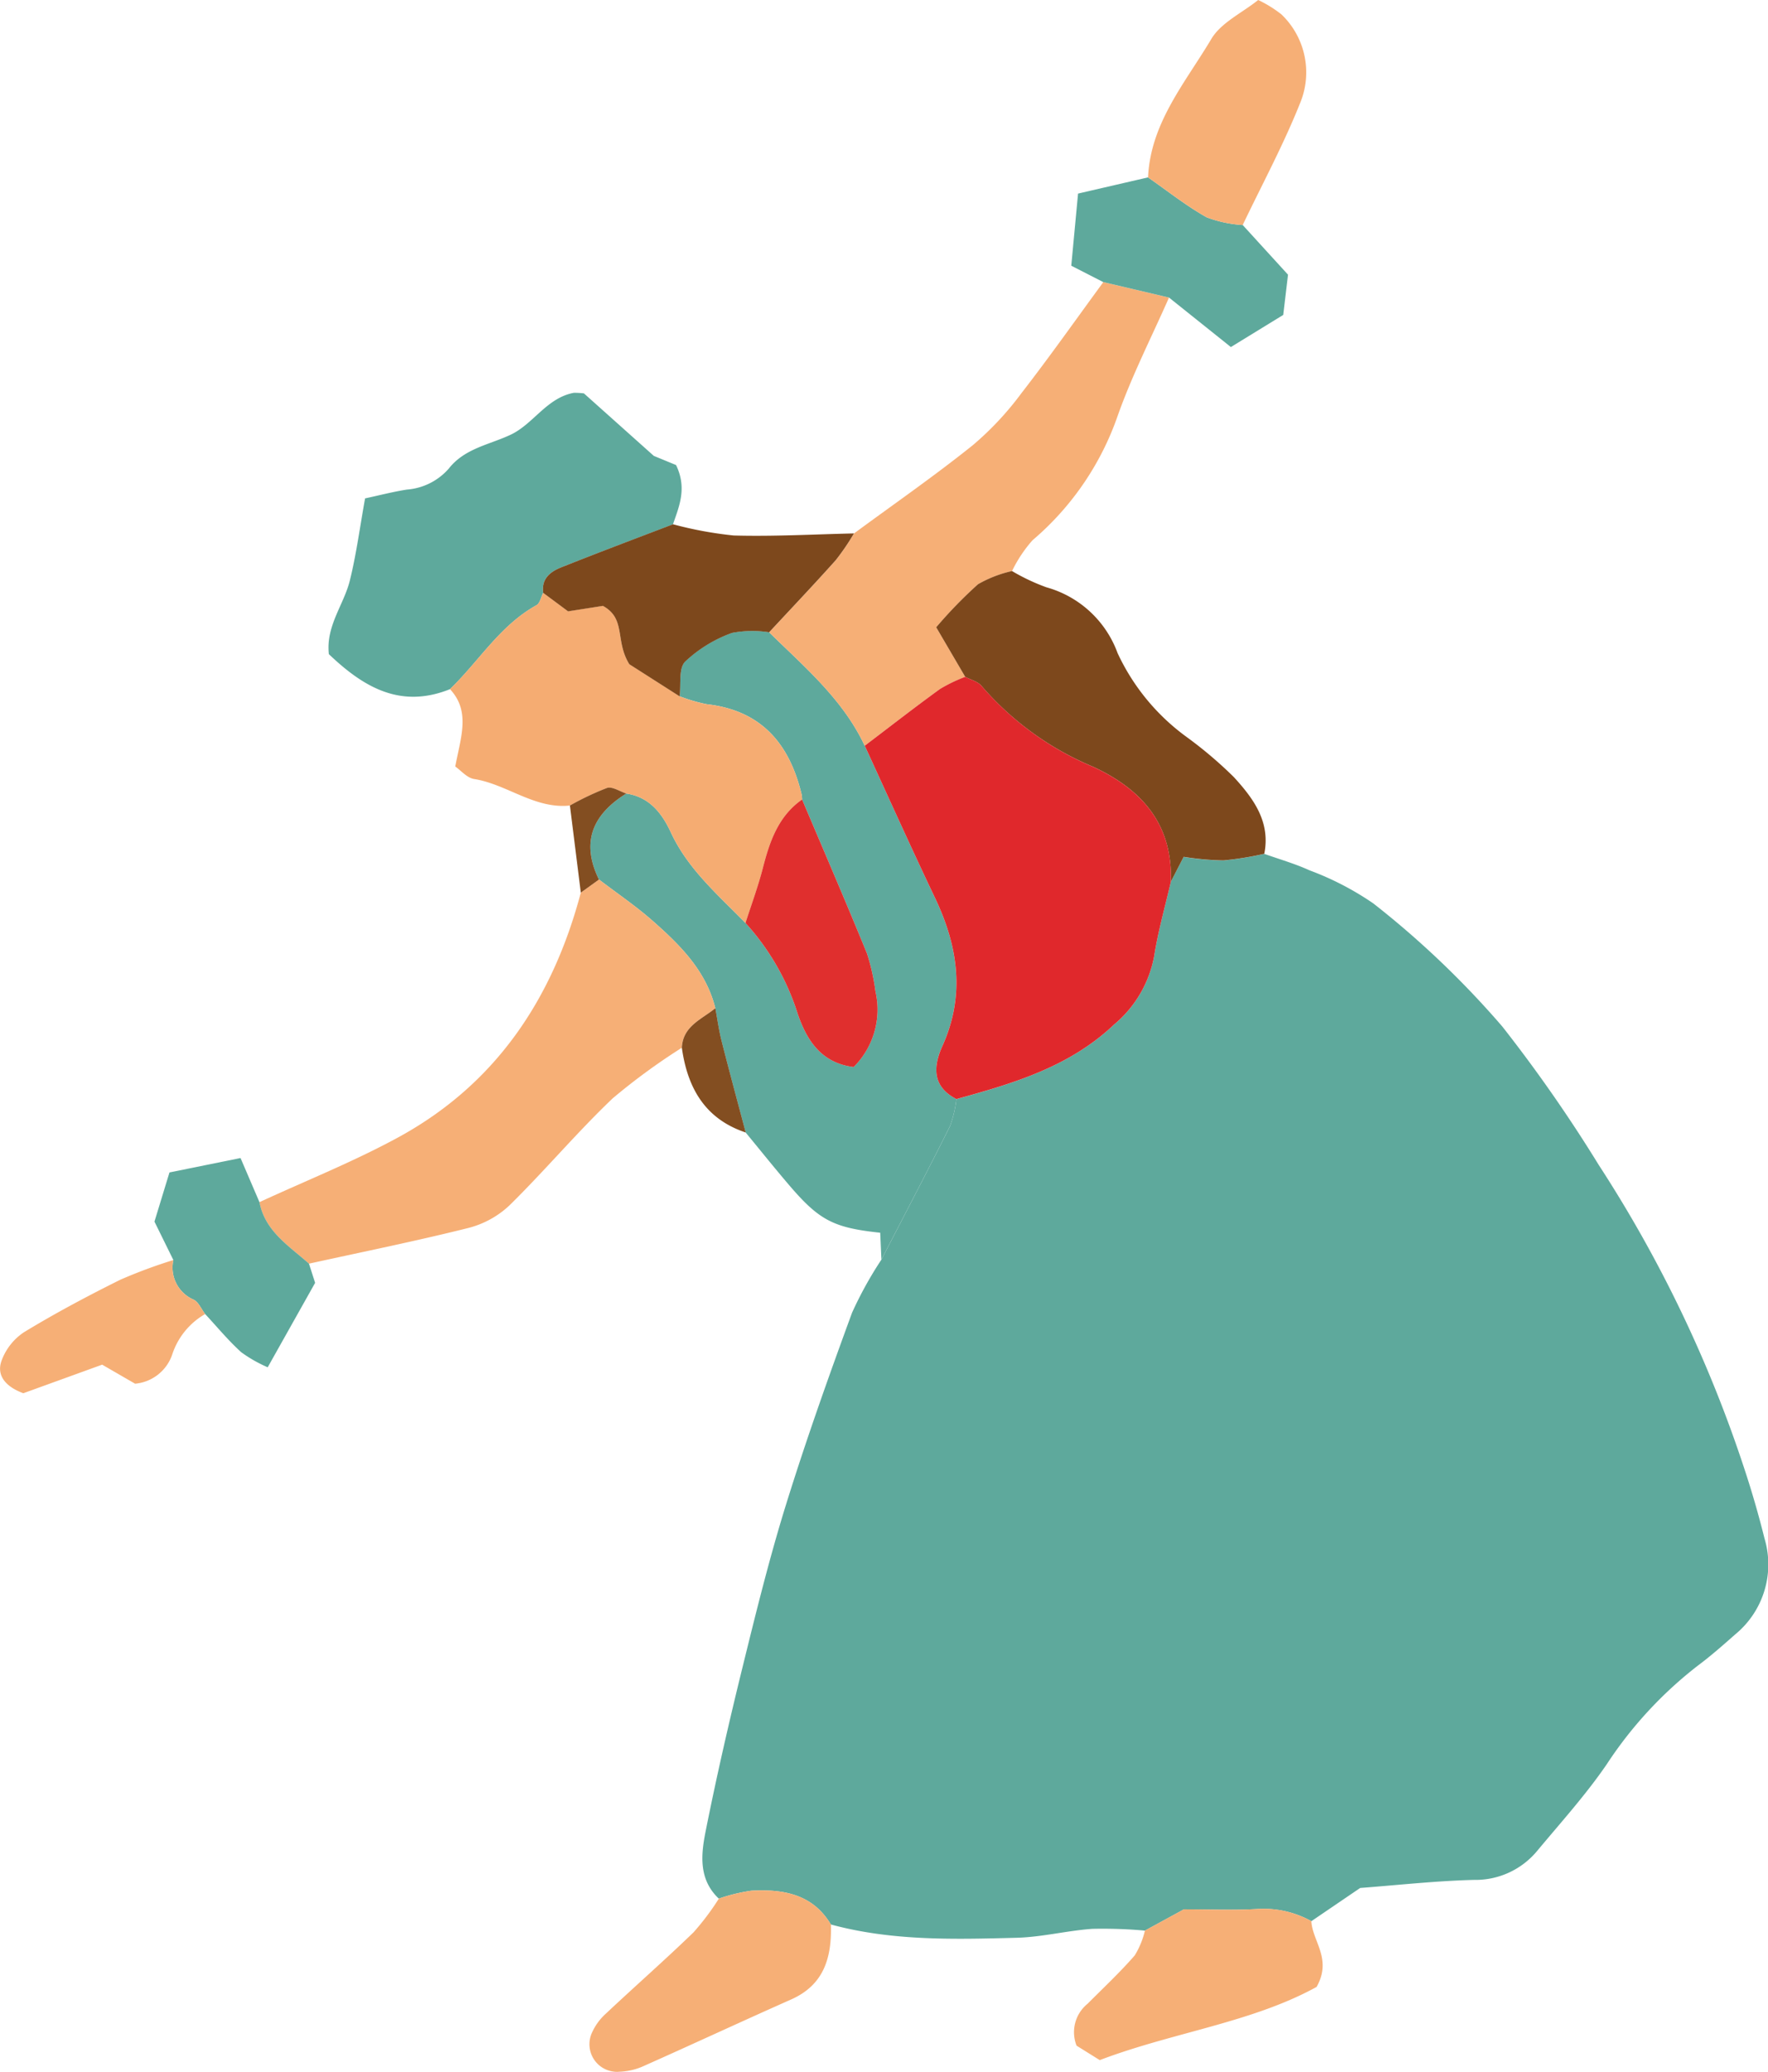 <svg xmlns="http://www.w3.org/2000/svg" width="148.5" height="174.019" viewBox="0 0 148.5 174.019"><defs><clipPath id="a"><path d="M0 0h148.5v174.019H0z" style="fill:none"/></clipPath><style>.c{fill:#5ea99c}.d{fill:#f6af76}</style></defs><g style="clip-path:url(#a)"><path d="M69.795 161.653c5.126 1.394 10.373 1.251 15.6 1.114 2.124-.056 4.232-.6 6.359-.75a40.042 40.042 0 0 1 4.415.148l3.272-1.786c2.18 0 4.168.087 6.145-.027a8.254 8.254 0 0 1 4.561 1.021l4.1-2.79c3.1-.233 6.322-.594 9.552-.677a6.725 6.725 0 0 0 5.326-2.452c1.988-2.388 4.085-4.709 5.833-7.264a34.094 34.094 0 0 1 7.664-8.294c1.081-.807 2.1-1.706 3.111-2.6a7.606 7.606 0 0 0 2.473-8.071 80.064 80.064 0 0 0-1.689-5.844 109.449 109.449 0 0 0-12.232-25.526 124.164 124.164 0 0 0-8.1-11.628 76.668 76.668 0 0 0-10.836-10.342 24.529 24.529 0 0 0-5.365-2.782c-1.219-.559-2.525-.928-3.793-1.382a26.551 26.551 0 0 1-3.435.558 24.249 24.249 0 0 1-3.338-.3l-1.085 2.107c-.475 2.084-1.065 4.15-1.395 6.257a9.8 9.8 0 0 1-3.366 5.721c-3.752 3.558-8.465 4.944-13.241 6.26a10 10 0 0 1-.538 2.275c-1.877 3.754-3.83 7.469-5.756 11.2a31.829 31.829 0 0 0-2.471 4.466c-1.949 5.32-3.851 10.664-5.532 16.072-1.4 4.5-2.531 9.092-3.659 13.674s-2.18 9.164-3.1 13.777c-.394 1.967-.624 4.062 1.1 5.691a14.72 14.72 0 0 1 2.743-.667c2.655-.139 5.139.273 6.669 2.841" class="c"/><path d="M74.038 105.792c1.927-3.729 3.88-7.444 5.756-11.2a10 10 0 0 0 .538-2.275c-2.051-1.054-1.958-2.727-1.173-4.471 1.923-4.269 1.31-8.355-.629-12.43-2.015-4.236-3.936-8.516-5.9-12.777-1.825-3.895-5.051-6.609-8.03-9.533a9.1 9.1 0 0 0-3.114.051 11.321 11.321 0 0 0-3.933 2.4c-.566.568-.338 1.925-.469 2.926a13.386 13.386 0 0 0 2.28.669c4.6.52 6.959 3.342 7.971 7.6a2.644 2.644 0 0 1 .036.4c1.829 4.319 3.692 8.625 5.461 12.97a18.161 18.161 0 0 1 .7 3.155 6.813 6.813 0 0 1-1.832 6.349c-2.734-.34-3.942-2.255-4.7-4.471a20.5 20.5 0 0 0-4.386-7.629c-2.3-2.36-4.832-4.514-6.265-7.606-.744-1.607-1.8-2.978-3.745-3.265-2.822 1.754-3.838 4.082-2.293 7.223 1.5 1.146 3.075 2.211 4.49 3.456 2.31 2.034 4.5 4.2 5.28 7.349.171.917.294 1.845.523 2.747.653 2.571 1.349 5.132 2.028 7.7 1.2 1.455 2.376 2.925 3.6 4.359 2.565 3.01 3.752 3.639 7.7 4.057l.1 2.248" class="c"/><path d="M64.601 53.109c2.978 2.923 6.2 5.639 8.03 9.533 2.1-1.6 4.187-3.221 6.325-4.77a12.853 12.853 0 0 1 2.116-1.018l-2.436-4.163a37.7 37.7 0 0 1 3.513-3.617 10.162 10.162 0 0 1 2.854-1.106 11.436 11.436 0 0 1 1.717-2.584 24.054 24.054 0 0 0 7.157-10.456c1.2-3.395 2.856-6.628 4.311-9.931l-5.517-1.3c-2.285 3.119-4.516 6.287-6.885 9.338a25.8 25.8 0 0 1-4.1 4.379c-3.224 2.581-6.623 4.94-9.951 7.39a19.945 19.945 0 0 1-1.528 2.243c-1.83 2.052-3.727 4.046-5.6 6.062m-4.525 31.575c-.782-3.151-2.97-5.316-5.281-7.349-1.414-1.245-2.988-2.31-4.489-3.456l-1.527 1.1c-2.368 8.924-7.144 16.109-15.383 20.582-3.746 2.034-7.733 3.625-11.611 5.417.473 2.457 2.488 3.674 4.159 5.167 4.461-.982 8.94-1.886 13.369-2.994a7.881 7.881 0 0 0 3.47-1.9c2.969-2.917 5.658-6.12 8.668-8.989a52.949 52.949 0 0 1 5.812-4.254c.084-1.831 1.677-2.383 2.813-3.324" class="d"/><path d="M56.526 44.039c.524-1.526 1.193-3.041.257-4.977l-1.866-.768-5.87-5.249a6.012 6.012 0 0 0-.851-.049c-2.274.424-3.393 2.614-5.295 3.514-1.8.853-3.867 1.14-5.211 2.856a5.2 5.2 0 0 1-3.52 1.758c-1.168.184-2.319.485-3.506.74-.439 2.431-.734 4.688-1.276 6.883-.5 2.044-2.03 3.816-1.766 6.2 2.918 2.783 6.018 4.607 10.171 2.943 2.434-2.338 4.2-5.358 7.272-7.055.288-.16.376-.681.557-1.034-.171-1.178.588-1.774 1.492-2.135 3.123-1.244 6.272-2.423 9.411-3.627" class="c"/><path d="M124.276 71.477c-.18.353-.269.874-.557 1.033-3.069 1.7-4.838 4.718-7.272 7.055 1.742 1.864.911 4.023.444 6.5.474.329.982.953 1.576 1.048 2.776.442 5.087 2.539 8.056 2.231a23.82 23.82 0 0 1 3.112-1.476c.445-.142 1.076.3 1.623.469 1.945.288 3 1.659 3.745 3.265 1.432 3.093 3.966 5.247 6.265 7.606.488-1.521 1.05-3.021 1.446-4.565.578-2.253 1.291-4.393 3.311-5.808a2.652 2.652 0 0 0-.036-.4c-1.012-4.257-3.372-7.079-7.972-7.6a13.331 13.331 0 0 1-2.28-.668l-4.227-2.7c-1.227-1.988-.247-3.816-2.217-4.9-.82.127-1.945.3-2.928.458l-2.091-1.554" style="fill:#f5ac72" transform="translate(-78.653 -21.68)"/><path d="M85.002 47.967a10.171 10.171 0 0 0-2.854 1.106 37.685 37.685 0 0 0-3.513 3.617l2.436 4.163c.467.252 1.073.394 1.38.775a25.172 25.172 0 0 0 9.385 6.789c4.115 1.916 6.681 4.861 6.5 9.662l1.085-2.107a24.033 24.033 0 0 0 3.338.3 26.551 26.551 0 0 0 3.432-.555c.541-2.7-.929-4.663-2.558-6.446a34.822 34.822 0 0 0-3.971-3.371 18.184 18.184 0 0 1-5.791-7.038 8.9 8.9 0 0 0-5.978-5.53 17.085 17.085 0 0 1-2.892-1.366m-39.379 1.831c.638.473 1.276.947 2.091 1.554l2.928-.458c1.97 1.084.99 2.913 2.217 4.9l4.227 2.7c.131-1-.1-2.358.469-2.925a11.335 11.335 0 0 1 3.933-2.406 9.117 9.117 0 0 1 3.113-.051c1.871-2.016 3.767-4.009 5.6-6.062a20.006 20.006 0 0 0 1.528-2.243c-3.368.075-6.738.267-10.1.174a31.948 31.948 0 0 1-5.1-.943c-3.139 1.2-6.288 2.383-9.411 3.628-.9.36-1.664.957-1.492 2.135" style="fill:#7d481c"/><path d="M69.791 161.654c-1.53-2.568-4.014-2.98-6.669-2.841a14.722 14.722 0 0 0-2.743.667 21.75 21.75 0 0 1-2.128 2.831c-2.406 2.329-4.926 4.538-7.366 6.832a4.8 4.8 0 0 0-1.17 1.61 2.32 2.32 0 0 0 2.343 3.265 5.32 5.32 0 0 0 1.936-.445c4.161-1.852 8.292-3.776 12.456-5.623 2.793-1.24 3.419-3.566 3.341-6.3m40.352-.278a8.254 8.254 0 0 0-4.561-1.021c-1.977.114-3.966.027-6.145.027l-3.272 1.786a7.064 7.064 0 0 1-.854 2.084c-1.239 1.425-2.627 2.721-3.961 4.061a3.075 3.075 0 0 0-.925 3.521l1.946 1.214c6.12-2.33 12.772-3.151 18.213-6.148 1.329-2.357-.352-3.828-.44-5.525" class="d"/><path d="m92.672 23.695 5.517 1.3 5.195 4.157 4.4-2.7.4-3.38-3.806-4.172a10.343 10.343 0 0 1-3.024-.645c-1.726-.969-3.293-2.22-4.926-3.355l-5.879 1.36-.569 6.06 2.691 1.377" class="c"/><path d="M96.429 14.9c1.633 1.135 3.2 2.385 4.926 3.355a10.338 10.338 0 0 0 3.024.645c1.62-3.392 3.412-6.716 4.805-10.2a6.743 6.743 0 0 0-1.55-7.489A10.235 10.235 0 0 0 105.68 0c-1.352 1.084-3.121 1.9-3.938 3.275-2.176 3.661-5.106 7.044-5.313 11.625" class="d"/><path d="M25.951 106.144c-1.671-1.493-3.685-2.709-4.159-5.167l-1.589-3.706-5.969 1.211-1.261 4.13 1.589 3.227a2.929 2.929 0 0 0 1.692 3.324c.421.2.654.794.973 1.207 1 1.078 1.944 2.224 3.031 3.21a11.535 11.535 0 0 0 2.227 1.269l3.983-7.094-.517-1.612" class="c"/><path d="M17.227 110.371c-.319-.413-.552-1.005-.973-1.207a2.929 2.929 0 0 1-1.692-3.324 42.584 42.584 0 0 0-4.456 1.654c-2.754 1.369-5.477 2.818-8.1 4.414a4.887 4.887 0 0 0-1.885 2.415c-.386 1.1.188 2.093 1.838 2.705l6.622-2.4 2.766 1.6a3.635 3.635 0 0 0 3.134-2.5 6.088 6.088 0 0 1 2.752-3.352" class="d"/><path d="M60.084 84.684c-1.136.941-2.729 1.493-2.813 3.324.47 3.366 1.94 5.978 5.364 7.119-.68-2.565-1.375-5.125-2.029-7.7-.229-.9-.351-1.83-.523-2.746m-7.478-18.026c-.547-.173-1.178-.612-1.623-.469a23.785 23.785 0 0 0-3.113 1.476l.915 7.317 1.526-1.1c-1.545-3.141-.529-5.468 2.293-7.223" style="fill:#834e21"/><path d="M97.7 98.834c.184-4.8-2.383-7.746-6.5-9.662a25.172 25.172 0 0 1-9.384-6.793c-.307-.381-.913-.522-1.38-.775a12.855 12.855 0 0 0-2.116 1.019c-2.138 1.549-4.221 3.174-6.325 4.77 1.962 4.261 3.883 8.541 5.9 12.777 1.939 4.075 2.551 8.161.628 12.43-.785 1.744-.878 3.417 1.173 4.471 4.777-1.316 9.49-2.7 13.241-6.26a9.8 9.8 0 0 0 3.363-5.721c.33-2.106.92-4.172 1.4-6.256" style="fill:#e0282c" transform="translate(.638 -24.752)"/><path d="M112.118 96.391c-2.02 1.414-2.733 3.554-3.311 5.807-.4 1.544-.959 3.045-1.446 4.565a20.483 20.483 0 0 1 4.386 7.63c.758 2.216 1.967 4.131 4.7 4.471a6.814 6.814 0 0 0 1.832-6.35 18.189 18.189 0 0 0-.7-3.155c-1.77-4.344-3.633-8.65-5.462-12.97" style="fill:#e02f2e" transform="translate(-44.746 -29.236)"/></g></svg>